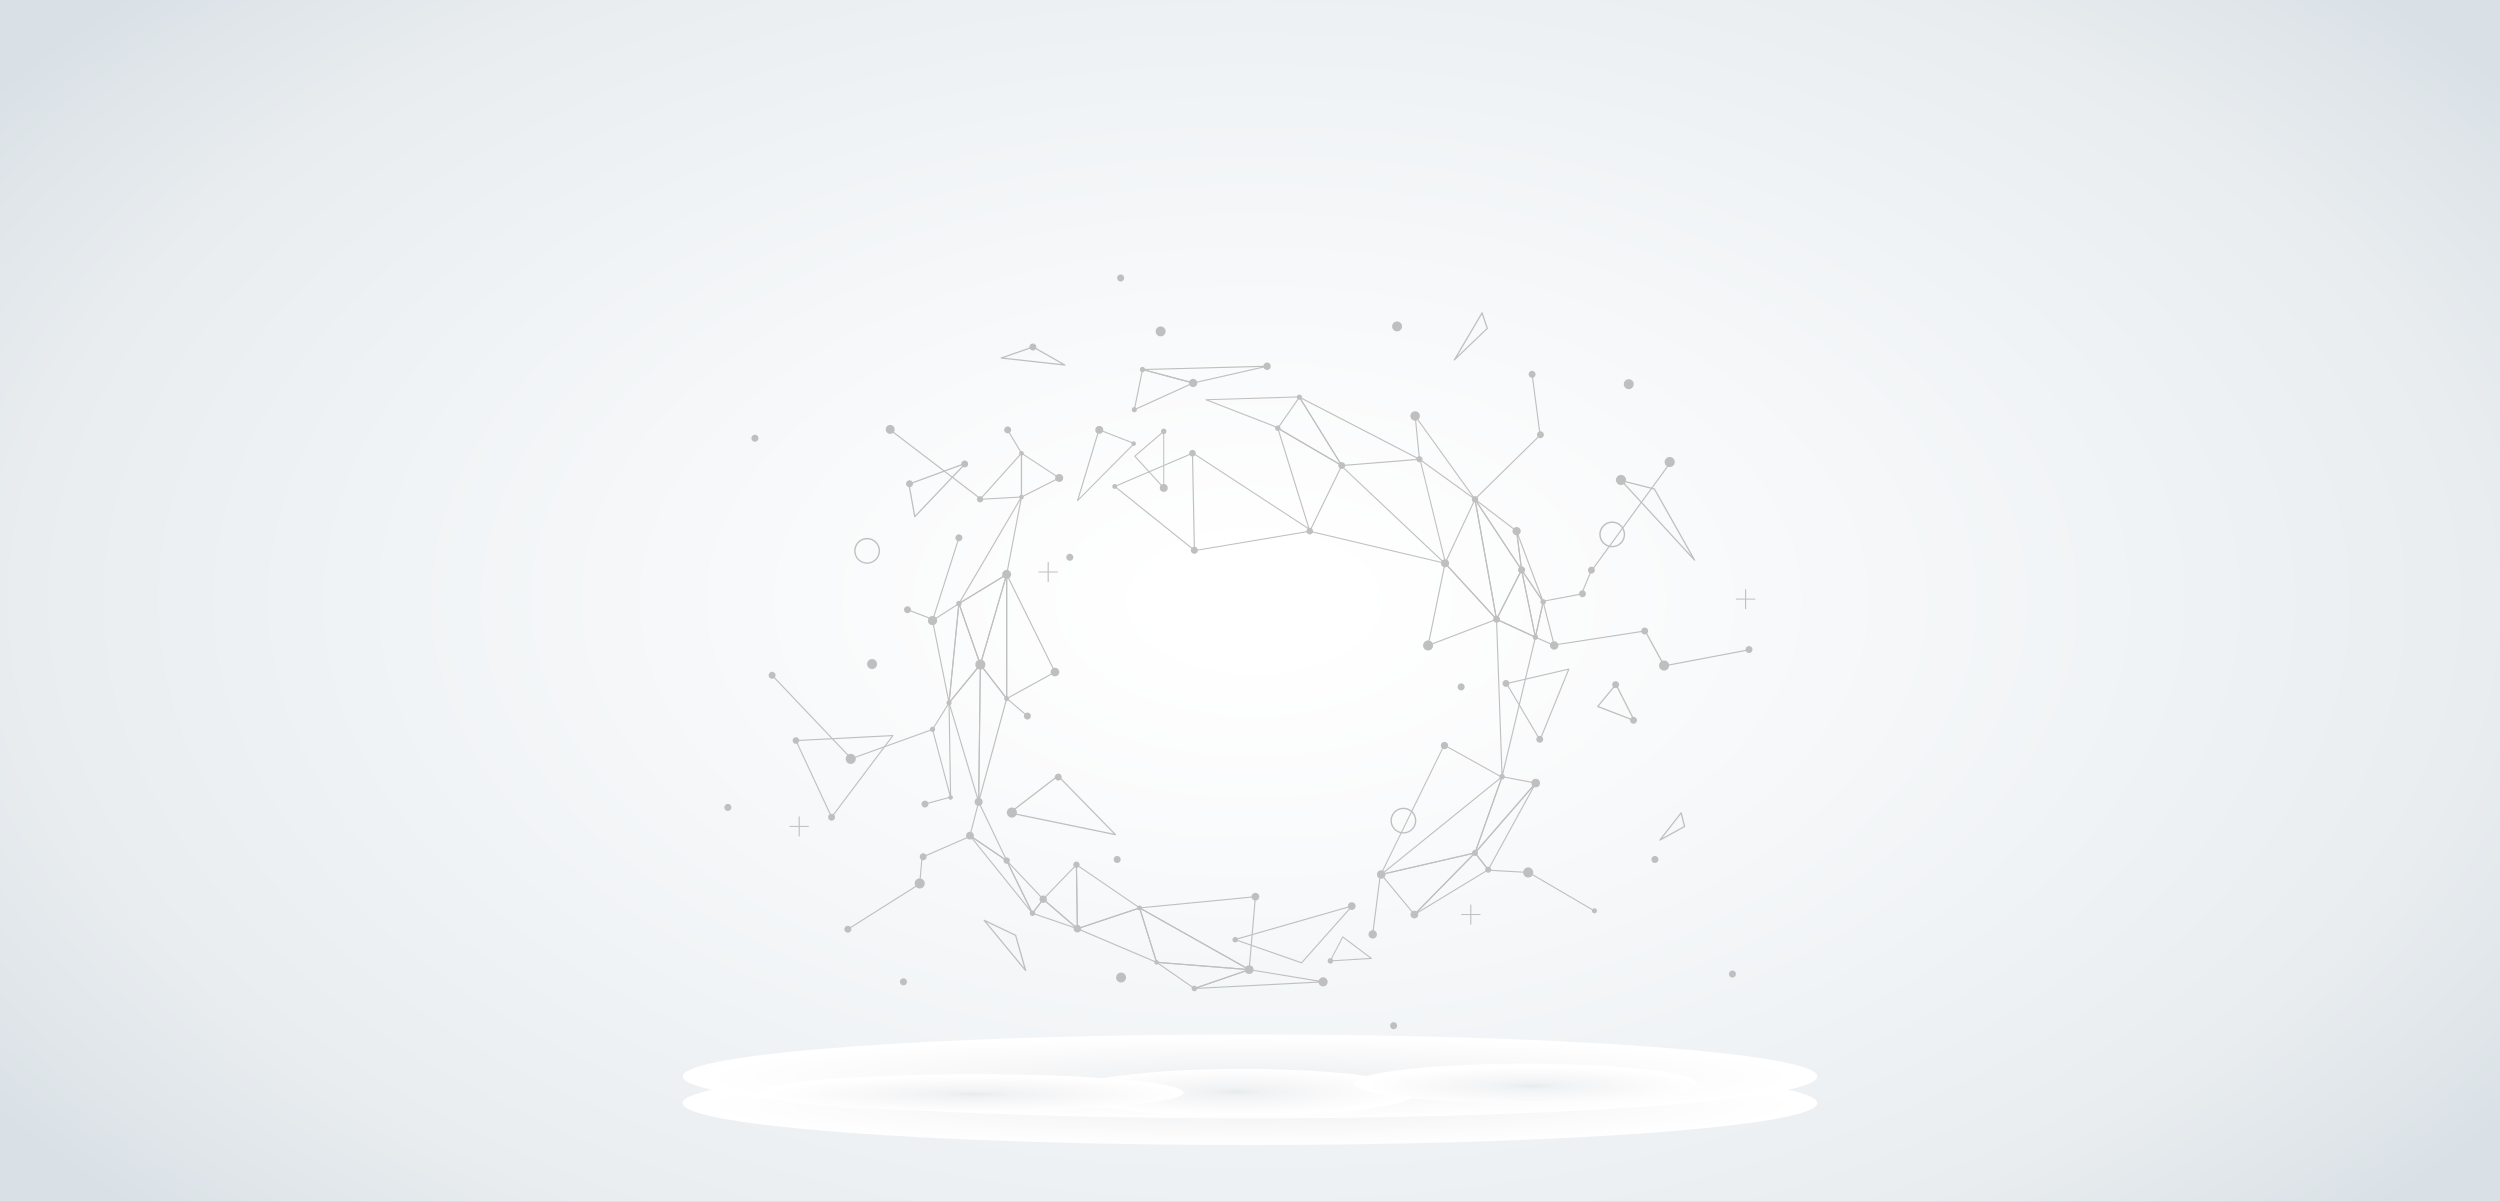 <svg xmlns="http://www.w3.org/2000/svg" xmlns:xlink="http://www.w3.org/1999/xlink" viewBox="0 0 2600 1250"><rect x="0" y="0" width="2600" height="1250" fill="#333333" stroke="none"/><defs><style>.cls-1{isolation:isolate;}.cls-2{fill:url(#radial-gradient);}.cls-3,.cls-4,.cls-5,.cls-6,.cls-7{mix-blend-mode:multiply;}.cls-3{fill:url(#radial-gradient-2);}.cls-4{fill:url(#radial-gradient-3);}.cls-5{fill:url(#radial-gradient-4);}.cls-6{fill:url(#radial-gradient-5);}.cls-7{fill:url(#radial-gradient-6);}.cls-8{fill:#bfbfbf;}</style><radialGradient id="radial-gradient" cx="1300" cy="650" r="739" gradientTransform="translate(-1516.67 -187.5) scale(2.17 1.25)" gradientUnits="userSpaceOnUse"><stop offset="0.06" stop-color="#fff"/><stop offset="0.29" stop-color="#f9fafb"/><stop offset="0.55" stop-color="#f1f4f6"/><stop offset="0.8" stop-color="#e9edf0"/><stop offset="1" stop-color="#dae1e6"/></radialGradient><radialGradient id="radial-gradient-2" cx="1079.5" cy="472.65" r="222.63" gradientTransform="translate(-1560.34 1054.55) scale(2.65 0.2)" gradientUnits="userSpaceOnUse"><stop offset="0" stop-color="#e8ebed"/><stop offset="0.16" stop-color="#f0f2f3"/><stop offset="0.32" stop-color="#f4f5f6"/><stop offset="0.57" stop-color="#f9f9fa"/><stop offset="0.77" stop-color="#fcfcfd"/><stop offset="0.97" stop-color="#fff"/></radialGradient><radialGradient id="radial-gradient-3" cx="1079.5" cy="331.27" r="222.63" xlink:href="#radial-gradient-2"/><radialGradient id="radial-gradient-4" cx="1345.7" cy="1323.82" r="222.65" gradientTransform="translate(196.21 989.98) scale(0.81 0.11)" xlink:href="#radial-gradient-2"/><radialGradient id="radial-gradient-5" cx="1649.83" cy="1099.03" r="161.07" gradientTransform="translate(-238.21 986.72) scale(1.11 0.13)" xlink:href="#radial-gradient-2"/><radialGradient id="radial-gradient-6" cx="734.06" cy="1240.21" r="176.19" gradientTransform="translate(96.58 1001.57) scale(1.25 0.11)" xlink:href="#radial-gradient-2"/></defs><title>アートボード 4</title><g class="cls-1"><g id="_饑2" data-name="ﾑ饑2"><rect class="cls-2" width="2600" height="1250"/></g><g id="_饑3" data-name="ﾑ饑3"><path class="cls-3" d="M1890,1147.19c0,24.1-264.16,43.63-590,43.63s-590-19.53-590-43.63,264.15-43.62,590-43.62S1890,1123.09,1890,1147.19Z"/><path class="cls-4" d="M1890,1119.48c0,24.1-264.16,43.63-590,43.63s-590-19.53-590-43.63,264.15-43.62,590-43.62S1890,1095.38,1890,1119.48Z"/><ellipse class="cls-5" cx="1291.88" cy="1136.26" rx="181.28" ry="24.6"/><ellipse class="cls-6" cx="1586.67" cy="1126.74" rx="178.17" ry="20.52"/><path class="cls-7" d="M1231,1136.26c0,10.56-98.31,19.14-219.55,19.14s-219.55-8.58-219.55-19.14,98.29-19.14,219.55-19.14S1231,1125.69,1231,1136.26Z"/><path class="cls-8" d="M1019.56,691.76a.59.59,0,0,1-.56-.42l-22.29-63.46a.59.59,0,0,1,.25-.7l49.66-30.3a.57.57,0,0,1,.31-.09.56.56,0,0,1,.37.14.59.59,0,0,1,.19.61l-27.37,93.79a.58.58,0,0,1-.53.43h0Zm0-2.51,26.43-90.57-48,29.26Z"/><path class="cls-8" d="M1046.93,727.17a.62.62,0,0,1-.43-.19l-27.39-35.45a.58.58,0,0,1-.1-.53l27.37-93.79a.59.59,0,0,1,.56-.42h.09a.58.58,0,0,1,.5.58V726.58a.6.6,0,0,1-.38.55l-.06,0Zm-.58-2.31V601.48L1020.21,691Z"/><path class="cls-8" d="M1046.93,727.17a.58.58,0,0,1-.26-.07.61.61,0,0,1-.32-.52V597.38a.6.6,0,0,1,.45-.57h.13a.62.62,0,0,1,.53.3l50.2,101.58a.59.59,0,0,1-.25.78l-50.18,27.63A.62.62,0,0,1,1046.93,727.17Zm.59-1.59,48.84-26.89-48.84-98.8Z"/><path class="cls-8" d="M1362.18,553a.58.58,0,0,1-.54-.39l-33.26-107.08a.61.61,0,0,1,.18-.63.63.63,0,0,1,.38-.14.57.57,0,0,1,.31.09l66.49,38.82a.59.59,0,0,1,.25.74l-33.27,68.25a.57.57,0,0,1-.53.33Zm.14-2.17,32.37-66.42-64.74-37.79Z"/><path class="cls-8" d="M1242.14,572.88a.56.56,0,0,1-.39-.15L1159,506.38a.56.56,0,0,1-.21-.57.58.58,0,0,1,.32-.42l80.86-34.57a.54.54,0,0,1,.23-.05.57.57,0,0,1,.33.11.56.56,0,0,1,.26.47l2,100.94a.61.61,0,0,1-.32.54A.6.6,0,0,1,1242.14,572.88Zm-.6-1.83-1.94-98.82-79.14,33.83Z"/><path class="cls-8" d="M1485.23,671.88a.6.6,0,0,1-.38-.14.58.58,0,0,1-.2-.57l17.63-85.51a.59.59,0,0,1,.42-.45h.15a.59.59,0,0,1,.45.2l53.51,58.26a.57.57,0,0,1,.14.53.54.54,0,0,1-.36.41l-71.22,27.27h-.15Zm.79-1.52,69.34-26.55L1503.2,587Z"/><path class="cls-8" d="M1019.29,519.87a.57.57,0,0,1-.52-.35.55.55,0,0,1,.13-.66l43-47.91a.59.59,0,0,1,.44-.2h.07l.14,0a.58.58,0,0,1,.37.55v45.57a.58.58,0,0,1-.55.58l-43.06,2.38Zm1.39-1.25,41.07-2.27V472.88Z"/><path class="cls-8" d="M1062.33,517.49a.53.53,0,0,1-.32-.11.56.56,0,0,1-.26-.47V471.35a.61.61,0,0,1,.28-.51.67.67,0,0,1,.3-.08.56.56,0,0,1,.34.11l39.21,25.76a.59.59,0,0,1-.06,1l-39.23,19.79A.58.58,0,0,1,1062.33,517.49Zm.59-1.54L1100.4,497l-37.48-24.62Z"/><path class="cls-8" d="M1179.7,426.66a.57.57,0,0,1-.37-.13.6.6,0,0,1-.21-.53l8.49-41.78a.66.66,0,0,1,.26-.38.67.67,0,0,1,.32-.09h.06l.12,0,52.66,14a.58.58,0,0,1,.08,1.11L1180,426.61A.43.43,0,0,1,1179.7,426.66Zm.81-1.6,58.63-26.62-50.49-13.39Z"/><path class="cls-8" d="M1120.4,966.42l-.15-.06-46.69-16a.58.58,0,0,1-.37-.39.66.66,0,0,1,.07-.48l11.21-14.72a.56.56,0,0,1,.4-.23h0a.61.61,0,0,1,.41.13l35.56,30.67a.58.58,0,0,1,.13.73.57.57,0,0,1-.51.3Zm-2.59-2.13L1085,936l-10.31,13.53Z"/><path class="cls-8" d="M1073.76,950.45a.61.61,0,0,1-.45-.22l-65-80.76a.61.61,0,0,1,0-.76.58.58,0,0,1,.44-.2.62.62,0,0,1,.33.1l38.15,25.91a.76.76,0,0,1,.2.22l26.83,54.86a.58.58,0,0,1-.23.76A.6.6,0,0,1,1073.76,950.45Zm-2.84-5-24.45-50-34.77-23.62Z"/><path class="cls-8" d="M1073.73,950.45a.62.62,0,0,1-.5-.33l-26.83-54.85a.59.59,0,0,1,.17-.73.58.58,0,0,1,.34-.11.61.61,0,0,1,.43.18l38,40.17a.59.59,0,0,1,.05.75l-11.19,14.7a.6.6,0,0,1-.46.23Zm.14-1.7,10.3-13.54-35-37Z"/><path class="cls-8" d="M1017.78,834.56a.6.6,0,0,1-.56-.41L986.44,731.07a.63.63,0,0,1,.11-.54l32.55-39.73a.54.54,0,0,1,.45-.22h.07l.15,0a.58.58,0,0,1,.38.58L1018.37,834a.62.62,0,0,1-.35.53l0,0Zm-.53-4.45L1019,692.83,987.66,731Z"/><path class="cls-8" d="M1046.93,895.6a.67.67,0,0,1-.29-.08l-38.18-25.94a.59.59,0,0,1-.25-.61l9-35.14a.6.6,0,0,1,.48-.44h.09a.58.58,0,0,1,.54.36l29.15,61a.64.64,0,0,1-.12.69A.68.68,0,0,1,1046.93,895.6Zm-1.46-2.29-27.53-57.62-8.49,33.16Z"/><path class="cls-8" d="M1017.61,834.56l0,0a.58.58,0,0,1-.37-.55L1019,691.16a.58.58,0,0,1,.42-.55h.17a.59.59,0,0,1,.45.21l27.38,35.43a.56.56,0,0,1,.11.5l-29.16,107.41a.59.59,0,0,1-.57.44Zm.82-5.2,27.85-102.65-26.16-33.85Z"/><path class="cls-8" d="M987,731.48a.57.57,0,0,1-.58-.48l-17.17-85.5a.61.61,0,0,1,.24-.6l27.45-17.71a.58.58,0,0,1,.32-.1.57.57,0,0,1,.3.09.58.58,0,0,1,.27.6L987.59,731a.57.57,0,0,1-.57.53Zm-.2-4.54,9.75-98.1-26.07,16.82Z"/><path class="cls-8" d="M987,731.48a.51.51,0,0,1-.28-.07.53.53,0,0,1-.29-.6l10.25-103.19a.55.55,0,0,1,.52-.52h0a.59.59,0,0,1,.6.38l22.3,63.5a.63.63,0,0,1-.08.54l-32.58,39.75A.56.56,0,0,1,987,731.48Zm.77-2.47,31.11-38-21.3-60.69Z"/><path class="cls-8" d="M997.27,628.26a.61.61,0,0,1-.38-.13.6.6,0,0,1-.12-.75l65.06-110.77a.62.62,0,0,1,.51-.28.58.58,0,0,1,.23,0,.57.57,0,0,1,.36.64l-15.4,80.48a.61.61,0,0,1-.3.41l-49.64,30.29A.49.49,0,0,1,997.27,628.26ZM999,626,1046.41,597l14.71-76.89Z"/><path class="cls-8" d="M1120.49,966.42a.56.56,0,0,1-.4-.16l-35.54-30.65a.55.55,0,0,1-.21-.43.53.53,0,0,1,.17-.42l34.54-35.84a.64.64,0,0,1,.43-.18h.07l.15,0a.57.57,0,0,1,.36.54l1,66.5a.59.59,0,0,1-.34.54A.49.49,0,0,1,1120.49,966.42Zm-.6-1.88-1-63.78-33.13,34.37Z"/><path class="cls-8" d="M1120.49,966.42a.63.63,0,0,1-.31-.09.59.59,0,0,1-.28-.49l-1-66.51a.58.58,0,0,1,.3-.52.67.67,0,0,1,.28-.07.57.57,0,0,1,.34.11l65.71,44.91a.58.58,0,0,1,.24.59.57.57,0,0,1-.39.44l-64.77,21.6Zm.57-1.4,62.83-21-63.8-43.61Z"/><path class="cls-8" d="M988.63,830a.6.6,0,0,1-.57-.43l-18.78-70.83a.56.56,0,0,1,.06-.47l17.17-27.63a.57.57,0,0,1,.49-.28h.06l.13,0a.56.56,0,0,1,.41.55l1.63,98.46a.6.6,0,0,1-.5.59h-.09Zm-.67-5.39-1.52-91.66-16,25.72Z"/><path class="cls-8" d="M1202.79,1001.4l-.11,0-82.41-35a.59.59,0,0,1-.36-.55.6.6,0,0,1,.42-.55l64.75-21.6h.14a.55.55,0,0,1,.25.06.56.56,0,0,1,.31.36l17.62,56.56a.57.57,0,0,1-.12.58l0,0,0,0a.63.63,0,0,1-.36.12Zm-.89-1.62L1184.82,945l-62.67,20.9Z"/><polygon class="cls-8" points="969.18 645.53 996.81 558.8 997.94 559.14 970.29 645.91 969.18 645.53"/><path class="cls-8" d="M1240.84,398.88h-.1l-52.69-14a.58.58,0,0,1,.15-1.15l129.55-3.45a.58.58,0,0,1,.15,1.15L1241,398.88Zm.05-1.19,70.92-16.06-119.53,3.18Z"/><path class="cls-8" d="M1242.14,1028.61a.59.59,0,0,1-.58-.49.57.57,0,0,1,.39-.65l57.05-19.6h.24l76.86,12.66a.61.61,0,0,1,.5.6.6.6,0,0,1-.58.57l-133.86,6.91Zm4.13-1.39,124.29-6.42L1299.19,1009Z"/><path class="cls-8" d="M1299.14,1009a.61.61,0,0,1-.27-.07l-114-64.21a.56.56,0,0,1-.28-.62.58.58,0,0,1,.51-.47L1305.58,932a.58.58,0,0,1,.62.65l-6.48,75.85a.57.57,0,0,1-.3.47A.61.61,0,0,1,1299.14,1009Zm-.52-1.55,6.35-74.25-117.87,11.42Z"/><path class="cls-8" d="M1242.14,1028.61a.56.56,0,0,1-.34-.12l-39.29-27.19a.59.59,0,0,1,.33-1.07l96.36,7.63a.59.59,0,0,1,.53.5.58.58,0,0,1-.38.64l-57.07,19.6Zm.09-1.24,54.06-18.57-91.32-7.23Z"/><path class="cls-8" d="M1202.79,1001.4a.59.59,0,0,1-.51-.42l-17.64-56.56a.63.63,0,0,1,.19-.63.6.6,0,0,1,.37-.13.63.63,0,0,1,.28.07l114,64.21a.6.6,0,0,1,.28.67.62.62,0,0,1-.57.43Zm93.75,6.25L1186.2,945.49l17.09,54.77Z"/><path class="cls-8" d="M1616.39,671.88a.63.63,0,0,1-.18,0l-19.62-8.66a.59.59,0,0,1-.34-.67l8.08-36.7a.57.57,0,0,1,.56-.46.59.59,0,0,1,.57.44L1617,671.15a.56.56,0,0,1-.21.61A.55.55,0,0,1,1616.39,671.88Zm-.87-1.61-10.59-41.77-7.43,33.82Z"/><path class="cls-8" d="M1471,951.74a.6.6,0,0,1-.46-.25L1436,909.85a.62.62,0,0,1-.1-.56.6.6,0,0,1,.41-.38l97.57-22.48h.09a.59.59,0,0,1,.5.3.61.61,0,0,1-.07.69l-63,64.15a.6.6,0,0,1-.42.18Zm0-1.46L1532.16,888l-94.63,21.79Z"/><path class="cls-8" d="M1436.47,910.06a.57.57,0,0,1-.53-.34.58.58,0,0,1,.17-.7l125.66-101.7a.56.56,0,0,1,.37-.14.59.59,0,0,1,.56.78l-28.18,79.25a.53.53,0,0,1-.42.37l-97.54,22.46Zm2.34-1.72,94.72-21.82,27.36-77Z"/><path class="cls-8" d="M1471,951.74a.61.61,0,0,1-.45-.22.59.59,0,0,1,0-.79l63-64.13a.62.62,0,0,1,.43-.17.58.58,0,0,1,.44.21l13.78,17.5a.57.57,0,0,1,.13.45.62.62,0,0,1-.27.41l-76.79,46.65A.65.65,0,0,1,1471,951.74Zm3.71-3.53,72.2-43.86-13-16.45Z"/><path class="cls-8" d="M1395.45,484.74a.51.51,0,0,1-.33-.1l-66.48-38.8a.56.56,0,0,1-.27-.36.64.64,0,0,1,.08-.47l22.47-32.29a.55.55,0,0,1,.37-.24h.11a.57.57,0,0,1,.5.29l44,71.11a.57.57,0,0,1-.06.7A.59.59,0,0,1,1395.45,484.74Zm-1.74-2.28-42.34-68.36-21.58,31Z"/><path class="cls-8" d="M1534,887.61a.53.53,0,0,1-.33-.11.57.57,0,0,1-.22-.67l28.17-79.25a.6.6,0,0,1,.56-.39h.09l35,6.63a.59.59,0,0,1,.33,1l-63.15,72.63A.58.58,0,0,1,1534,887.61Zm1.59-3.31L1596,814.78l-33.48-6.34Z"/><path class="cls-8" d="M1547.75,905.09a.59.59,0,0,1-.46-.21l-13.78-17.5a.6.6,0,0,1,0-.74L1596.69,814a.55.55,0,0,1,.43-.2.58.58,0,0,1,.34.1.58.58,0,0,1,.17.78l-49.36,90.1a.57.57,0,0,1-.5.3Zm-.09-1.65L1594,818.89,1534.75,887Z"/><path class="cls-8" d="M1596.83,663.25a.59.59,0,0,1-.57-.45l-14.39-70a.6.6,0,0,1,.34-.66.66.66,0,0,1,.23,0,.6.6,0,0,1,.5.26l22.46,33.25a.6.6,0,0,1,.09.43l-8.08,36.73A.59.59,0,0,1,1596.83,663.25Zm0-3.4,7.43-33.77-20.65-30.6Z"/><path class="cls-8" d="M1604.91,626.54a.59.59,0,0,1-.49-.25L1582,593a.71.71,0,0,1-.09-.21l-5.19-40.35a.61.61,0,0,1,.41-.64l.05,0h.11a.57.57,0,0,1,.55.39l27.64,73.55a.59.59,0,0,1-.29.72A.5.5,0,0,1,1604.91,626.54Zm-2.31-5-24.11-64.18,4.52,35.16Z"/><path class="cls-8" d="M1582.44,593.29a.6.6,0,0,1-.48-.25l-48.47-73.43a.59.59,0,0,1,.08-.74.57.57,0,0,1,.4-.17.59.59,0,0,1,.37.13l43.27,33.09a.62.62,0,0,1,.23.39l5.18,40.31a.61.61,0,0,1-.38.63l-.06,0Zm-.9-3-4.83-37.56-40.32-30.85Z"/><path class="cls-8" d="M1556.38,644.65a.6.6,0,0,1-.42-.18l-53.53-58.29a.56.56,0,0,1-.11-.62L1533.45,519a.6.6,0,0,1,.54-.34.62.62,0,0,1,.57.49L1557,644a.58.58,0,0,1-.31.62A.63.63,0,0,1,1556.38,644.65Zm-.93-2.47-21.72-121-30.16,64.47Z"/><path class="cls-8" d="M1562.13,808.36a.59.59,0,0,1-.56-.58l-5.77-163.7a.61.61,0,0,1,.25-.5.62.62,0,0,1,.34-.11.57.57,0,0,1,.25.06l40.44,18.6a.59.59,0,0,1,.32.67L1562.72,807.9a.57.57,0,0,1-.56.45Zm.45-4.93L1596.14,663,1557,645Z"/><path class="cls-8" d="M1556.35,644.65a.61.61,0,0,1-.55-.48l-22.4-124.78a.58.58,0,0,1,.37-.65l.06,0h.14a.6.6,0,0,1,.49.26l48.47,73.43a.6.6,0,0,1,0,.57l-26.08,51.37a.58.58,0,0,1-.52.32Zm.3-2.42,25.12-49.48L1535.07,522Z"/><path class="cls-8" d="M1596.78,663.25l-.15,0-.05,0-40.44-18.6a.73.73,0,0,1-.3-.32.58.58,0,0,1,0-.51l26.05-51.33a.56.56,0,0,1,.52-.32h.1a.61.61,0,0,1,.48.43l14.38,70a.58.58,0,0,1-.22.58.55.55,0,0,1-.35.12Zm-.76-1.6-13.81-67.19-25,49.32Z"/><path class="cls-8" d="M1395.45,484.74a.56.56,0,0,1-.52-.31l-44-71.07a.6.6,0,0,1,.06-.71.58.58,0,0,1,.42-.19.57.57,0,0,1,.29.08l124.79,64.56a.59.59,0,0,1,.31.63.6.6,0,0,1-.52.48l-80.78,6.54Zm.3-1.2,78.37-6.35L1353,414.55Z"/><path class="cls-8" d="M1534,519.87a.56.56,0,0,1-.36-.13l-57.75-41.65a.59.59,0,0,1-.24-.4l-4.46-45a.58.58,0,0,1,.39-.6.55.55,0,0,1,.21,0,.57.57,0,0,1,.47.25l62.23,86.65a.59.59,0,0,1-.07.76A.57.57,0,0,1,1534,519.87Zm-2.57-3.17-58.87-82,4.22,42.55Z"/><polygon class="cls-8" points="943.25 634.53 943.66 633.42 970.3 643.64 969.86 644.72 943.25 634.53"/><polygon class="cls-8" points="961.46 835.67 989.02 828.26 989.29 829.39 961.78 836.81 961.46 835.67"/><polygon class="cls-8" points="1047.26 447.07 1048.27 446.46 1062.81 471.01 1061.8 471.58 1047.26 447.07"/><polygon class="cls-8" points="955.89 919.08 958.44 890.66 959.6 890.79 957.07 919.17 955.89 919.08"/><polygon class="cls-8" points="802.34 702.52 803.19 701.7 886.08 788.93 885.22 789.72 802.34 702.52"/><polygon class="cls-8" points="881.16 966.11 954.95 919.53 955.55 920.53 881.8 967.1 881.16 966.11"/><polygon class="cls-8" points="959.54 890.65 1010.6 868.4 1011.04 869.48 960.02 891.73 959.54 890.65"/><polygon class="cls-8" points="1533.5 518.68 1601.89 451.51 1602.72 452.36 1534.28 519.54 1533.5 518.68"/><polygon class="cls-8" points="1592.76 389.04 1593.93 388.89 1602.28 452.28 1601.12 452.39 1592.76 389.04"/><polygon class="cls-8" points="1616 670.24 1710.74 655.61 1710.92 656.78 1616.14 671.39 1616 670.24"/><polygon class="cls-8" points="1046.67 726.89 1047.44 726.02 1069.16 744.47 1068.4 745.38 1046.67 726.89"/><polygon class="cls-8" points="1426.95 972.06 1435.02 909.08 1436.17 909.26 1428.13 972.2 1426.95 972.06"/><polygon class="cls-8" points="884.21 788.79 969.9 757.98 970.28 759.08 884.63 789.9 884.21 788.79"/><polygon class="cls-8" points="1604.5 624.74 1645.98 616.89 1646.21 618.05 1604.7 625.89 1604.5 624.74"/><polygon class="cls-8" points="1644.29 617.52 1654.66 592.41 1655.77 592.83 1645.37 617.97 1644.29 617.52"/><polygon class="cls-8" points="1547.5 905.56 1547.55 904.39 1589.73 906.8 1589.65 907.98 1547.5 905.56"/><rect class="cls-8" x="1730.96" y="683.38" width="89.69" height="1.22" transform="translate(-96.41 343.2) rotate(-10.75)"/><polygon class="cls-8" points="924.16 446.59 924.9 445.62 1020.8 518.77 1020.05 519.75 924.16 446.59"/><rect class="cls-8" x="1627.29" y="536.62" width="137.95" height="1.22" transform="translate(263.12 1591.76) rotate(-53.92)"/><polygon class="cls-8" points="1709.88 655.66 1711.08 655.03 1731.45 692.22 1730.26 692.9 1709.88 655.66"/><path class="cls-8" d="M1241.74,573.28a.56.56,0,0,1-.09-1.1L1361.55,552a.56.56,0,0,1,.64.46.55.55,0,0,1-.46.64l-119.9,20.14Z"/><path class="cls-8" d="M1362.31,551.36a.55.55,0,0,1-.3-.09l-122.39-80a.56.56,0,0,1,.61-.93l122.39,80a.56.56,0,0,1-.3,1Z"/><path class="cls-8" d="M1329.25,445.39a.57.57,0,0,1-.2,0l-75-29.13a.56.56,0,0,1,.18-1.07l97.7-3a.57.57,0,0,1,.57.54.56.56,0,0,1-.54.57l-95,2.88,72.49,28.14a.56.56,0,0,1-.2,1.07Z"/><rect class="cls-8" x="1489.55" y="475.68" width="1.11" height="111.82" transform="translate(-83.8 370.91) rotate(-13.8)"/><polygon class="cls-8" points="1436.83 909.16 1435.83 908.67 1501.7 774.12 1502.22 774.41 1562.4 807.87 1561.86 808.84 1502.19 775.66 1436.83 909.16"/><path class="cls-8" d="M1120.11,520.79a.51.51,0,0,1,0-.35l22.26-73.68a.56.56,0,0,1,.29-.35.63.63,0,0,1,.47,0l36.64,14.34c.18,0,.28.22.32.3l0,0,0,.06a.57.57,0,0,1-.16.55l-58.9,59.39a.57.57,0,0,1-.7.1A.59.59,0,0,1,1120.11,520.79Zm1.81-2.22,56.62-57.09-35.21-13.77Z"/><path class="cls-8" d="M1406.76,942.15a.6.6,0,0,1-.13.43l-52.56,59.16a.55.55,0,0,1-.61.17l-69.34-24.22a.6.6,0,0,1-.39-.51.62.62,0,0,1,.43-.62L1406,941.64a.58.58,0,0,1,.65.25A.61.61,0,0,1,1406.76,942.15Zm-2.37,1.17L1286.26,977.2l67.2,23.47Z"/><path class="cls-8" d="M1383.47,999.88a.56.56,0,0,1-.49-.81l13-24.9a.56.56,0,0,1,.37-.29.55.55,0,0,1,.46.1l29.79,22.32a.56.56,0,0,1-.3,1l-42.74,2.58Zm13.14-24.62-12.2,23.45,40.25-2.43Z"/><path class="cls-8" d="M1210.29,508a.55.55,0,0,1-.41-.18l-30.12-33a.56.56,0,0,1,0-.8l30.12-25.81a.56.56,0,0,1,.92.42v58.84a.56.56,0,0,1-.36.52A.56.56,0,0,1,1210.29,508ZM1181,474.46,1209.74,506v-56.2Z"/><path class="cls-8" d="M1502.28,586.23l-.13,0-139.56-33a.56.56,0,0,1,.26-1.08l137.54,32.55L1394.74,485a.56.56,0,1,1,.76-.81l107.17,101a.56.56,0,0,1-.38,1Z"/><path class="cls-8" d="M1658.87,948.34a.56.56,0,0,1-.28-.08l-68-39.8a.56.56,0,0,1,.56-1l68,39.8a.56.56,0,0,1-.28,1Z"/><path class="cls-8" d="M1734.44,695.79a5.25,5.25,0,1,0-7.41.16A5.26,5.26,0,0,0,1734.44,695.79Z"/><path class="cls-8" d="M1740.27,484.14a5.25,5.25,0,1,0-7.42.16A5.26,5.26,0,0,0,1740.27,484.14Z"/><ellipse class="cls-8" cx="1188.2" cy="384.33" rx="2.76" ry="2.75"/><circle class="cls-8" cx="1242.14" cy="1028.02" r="2.87"/><circle class="cls-8" cx="1284.63" cy="977.29" r="2.87"/><circle class="cls-8" cx="1383.62" cy="999.32" r="2.87"/><path class="cls-8" d="M1202.83,998.45a2.37,2.37,0,1,0,2.37,2.37A2.37,2.37,0,0,0,1202.83,998.45Z"/><path class="cls-8" d="M1185.2,941.77a2.49,2.49,0,1,0,2.49,2.48A2.48,2.48,0,0,0,1185.2,941.77Z"/><path class="cls-8" d="M1321.61,380.88a3.85,3.85,0,1,0-3.85,3.85A3.84,3.84,0,0,0,1321.61,380.88Z"/><path class="cls-8" d="M1240.89,394a4.29,4.29,0,1,0,4.29,4.29A4.29,4.29,0,0,0,1240.89,394Z"/><ellipse class="cls-8" cx="1179.7" cy="426.08" rx="2.68" ry="2.68"/><path class="cls-8" d="M1376,1016.38a4.74,4.74,0,1,0,4.74,4.74A4.74,4.74,0,0,0,1376,1016.38Z"/><path class="cls-8" d="M1616.39,666.92a4.39,4.39,0,1,0,4.38,4.39A4.38,4.38,0,0,0,1616.39,666.92Z"/><circle class="cls-8" cx="1470.97" cy="951.15" r="4.01"/><circle class="cls-8" cx="1299.14" cy="1008.45" r="4.54"/><path class="cls-8" d="M1305.62,928.57a4,4,0,1,0,4,4A4,4,0,0,0,1305.62,928.57Z"/><path class="cls-8" d="M1405.84,938.34a4,4,0,1,0,4,4A4,4,0,0,0,1405.84,938.34Z"/><path class="cls-8" d="M1328.94,442.5a2.83,2.83,0,1,0,2.83,2.82A2.83,2.83,0,0,0,1328.94,442.5Z"/><path class="cls-8" d="M1210.29,445.77a2.83,2.83,0,1,0,2.83,2.82A2.83,2.83,0,0,0,1210.29,445.77Z"/><circle class="cls-8" cx="1547.75" cy="904.51" r="3.13"/><path class="cls-8" d="M1534,883.88a3.14,3.14,0,1,0,3.14,3.14A3.14,3.14,0,0,0,1534,883.88Z"/><circle class="cls-8" cx="1597.13" cy="814.39" r="4.45"/><circle class="cls-8" cx="1436.47" cy="909.48" r="4.4"/><ellipse class="cls-8" cx="1502.27" cy="775.38" rx="3.79" ry="3.8"/><path class="cls-8" d="M1604.91,623.11a2.85,2.85,0,1,0,2.84,2.84A2.85,2.85,0,0,0,1604.91,623.11Z"/><path class="cls-8" d="M1581.54,552.39a4.27,4.27,0,1,0-4.28,4.27A4.27,4.27,0,0,0,1581.54,552.39Z"/><path class="cls-8" d="M1502.86,581.59a4.21,4.21,0,1,0,4.21,4.21A4.2,4.2,0,0,0,1502.86,581.59Z"/><path class="cls-8" d="M1562.15,804.9a2.87,2.87,0,1,0,2.87,2.87A2.88,2.88,0,0,0,1562.15,804.9Z"/><path class="cls-8" d="M1560,644.05a3.57,3.57,0,1,0-3.57,3.57A3.57,3.57,0,0,0,1560,644.05Z"/><path class="cls-8" d="M1569.78,710.81a3.57,3.57,0,1,0-3.57,3.57A3.57,3.57,0,0,0,1569.78,710.81Z"/><circle class="cls-8" cx="1596.83" cy="662.66" r="2.78"/><path class="cls-8" d="M1582.44,589a3.68,3.68,0,1,0,3.68,3.68A3.68,3.68,0,0,0,1582.44,589Z"/><path class="cls-8" d="M1351.39,410.39A2.66,2.66,0,1,0,1354,413,2.65,2.65,0,0,0,1351.39,410.39Z"/><path class="cls-8" d="M1395.45,480.59a3.56,3.56,0,1,0,3.55,3.56A3.56,3.56,0,0,0,1395.45,480.59Z"/><path class="cls-8" d="M1473,477.61a3.2,3.2,0,1,0,3.2-3.2A3.2,3.2,0,0,0,1473,477.61Z"/><ellipse class="cls-8" cx="1533.98" cy="519.28" rx="3.32" ry="3.31"/><path class="cls-8" d="M1471.74,437.53a4.92,4.92,0,1,0-4.91-4.91A4.91,4.91,0,0,0,1471.74,437.53Z"/><path class="cls-8" d="M1084.93,931.32a3.85,3.85,0,1,0,3.87,3.86A3.85,3.85,0,0,0,1084.93,931.32Z"/><path class="cls-8" d="M1119.48,902.6a3.28,3.28,0,1,0-3.28-3.28A3.28,3.28,0,0,0,1119.48,902.6Z"/><path class="cls-8" d="M969.84,755.83a2.7,2.7,0,1,0,2.7,2.7A2.7,2.7,0,0,0,969.84,755.83Z"/><path class="cls-8" d="M989.65,730.89a2.64,2.64,0,1,0-2.64,2.65A2.64,2.64,0,0,0,989.65,730.89Z"/><path class="cls-8" d="M988.63,827a2.37,2.37,0,1,0,2.37,2.37A2.37,2.37,0,0,0,988.63,827Z"/><circle class="cls-8" cx="1017.78" cy="833.97" r="4.16"/><path class="cls-8" d="M1008.78,865a4.06,4.06,0,1,0,4.06,4.06A4.07,4.07,0,0,0,1008.78,865Z"/><path class="cls-8" d="M1120.49,961.89a3.94,3.94,0,1,0,3.94,3.94A3.95,3.95,0,0,0,1120.49,961.89Z"/><circle class="cls-8" cx="969.84" cy="645.39" r="4.77"/><path class="cls-8" d="M997.27,555.71a3.59,3.59,0,1,0,3.58,3.59A3.6,3.6,0,0,0,997.27,555.71Z"/><path class="cls-8" d="M940.2,633.87a3.59,3.59,0,1,0,3.82-3.34A3.6,3.6,0,0,0,940.2,633.87Z"/><path class="cls-8" d="M861.27,849.68a3.59,3.59,0,1,0,3.82-3.34A3.6,3.6,0,0,0,861.27,849.68Z"/><circle class="cls-8" cx="961.96" cy="836.15" r="3.59" transform="translate(-297.89 643.04) rotate(-32.28)"/><circle class="cls-8" cx="1047.95" cy="447.07" r="3.59" transform="translate(13.43 924.39) rotate(-47.87)"/><path class="cls-8" d="M957.61,923.91a5.24,5.24,0,1,0-6.22-4A5.26,5.26,0,0,0,957.61,923.91Z"/><circle class="cls-8" cx="803.01" cy="702.37" r="3.59" transform="translate(-200.31 1065) rotate(-61.05)"/><path class="cls-8" d="M879.45,969.16a3.59,3.59,0,1,0-.41-5.06A3.59,3.59,0,0,0,879.45,969.16Z"/><path class="cls-8" d="M957.39,893.4a3.59,3.59,0,1,0,.37-5.06A3.59,3.59,0,0,0,957.39,893.4Z"/><path class="cls-8" d="M1603.8,449a3.59,3.59,0,1,0,1.39,4.88A3.6,3.6,0,0,0,1603.8,449Z"/><path class="cls-8" d="M1591.95,386a3.59,3.59,0,1,0,4.72,1.85A3.59,3.59,0,0,0,1591.95,386Z"/><path class="cls-8" d="M1713.73,654.72a3.59,3.59,0,1,0-1.72,4.77A3.59,3.59,0,0,0,1713.73,654.72Z"/><path class="cls-8" d="M1604.59,767.35a3.59,3.59,0,1,0-1.72,4.77A3.6,3.6,0,0,0,1604.59,767.35Z"/><path class="cls-8" d="M1822.24,674a3.59,3.59,0,1,0-1.72,4.77A3.59,3.59,0,0,0,1822.24,674Z"/><path class="cls-8" d="M1071.81,746.11a3.59,3.59,0,1,0-4.71,1.88A3.6,3.6,0,0,0,1071.81,746.11Z"/><path class="cls-8" d="M1428.33,976.09a4.37,4.37,0,1,0-5-3.57A4.38,4.38,0,0,0,1428.33,976.09Z"/><path class="cls-8" d="M880.59,792.42a5.25,5.25,0,1,0,1-7.35A5.26,5.26,0,0,0,880.59,792.42Z"/><path class="cls-8" d="M1648.91,615.83a3.59,3.59,0,1,0-1.46,4.86A3.6,3.6,0,0,0,1648.91,615.83Z"/><path class="cls-8" d="M1655.33,589.37a3.59,3.59,0,1,0,3.32,3.84A3.6,3.6,0,0,0,1655.33,589.37Z"/><path class="cls-8" d="M1594.24,909.24a5.24,5.24,0,1,1-3-6.77A5.26,5.26,0,0,1,1594.24,909.24Z"/><circle class="cls-8" cx="1658.17" cy="947.14" r="2.62" transform="translate(17.03 1923.49) rotate(-60.48)"/><path class="cls-8" d="M1097.13,694.45a4.48,4.48,0,1,0,4.48,4.49A4.49,4.49,0,0,0,1097.13,694.45Z"/><path class="cls-8" d="M1243.56,471.35a3.41,3.41,0,1,0-3.41,3.4A3.4,3.4,0,0,0,1243.56,471.35Z"/><circle class="cls-8" cx="1362.2" cy="552.39" r="3.4"/><path class="cls-8" d="M1242.14,568.65a3.65,3.65,0,1,0,3.65,3.65A3.65,3.65,0,0,0,1242.14,568.65Z"/><path class="cls-8" d="M1485.23,676.51a5.21,5.21,0,1,0-5.21-5.2A5.21,5.21,0,0,0,1485.23,676.51Z"/><path class="cls-8" d="M1019.29,522.52a3.24,3.24,0,1,0-3.23-3.24A3.24,3.24,0,0,0,1019.29,522.52Z"/><path class="cls-8" d="M1062.33,469a2.37,2.37,0,1,0,2.37,2.37A2.38,2.38,0,0,0,1062.33,469Z"/><path class="cls-8" d="M1179,459a2.37,2.37,0,1,0,2.37,2.37A2.38,2.38,0,0,0,1179,459Z"/><circle class="cls-8" cx="1046.93" cy="895.01" r="3.32"/><path class="cls-8" d="M1046.93,724a2.55,2.55,0,1,0,2.55,2.55A2.55,2.55,0,0,0,1046.93,724Z"/><path class="cls-8" d="M1159.33,508.43a2.52,2.52,0,1,0-2.53-2.52A2.52,2.52,0,0,0,1159.33,508.43Z"/><path class="cls-8" d="M1019.57,685.92a5.25,5.25,0,1,0,5.24,5.25A5.25,5.25,0,0,0,1019.57,685.92Z"/><path class="cls-8" d="M1073.76,947a2.81,2.81,0,1,0,2.81,2.81A2.81,2.81,0,0,0,1073.76,947Z"/><circle class="cls-8" cx="997.27" cy="627.68" r="2.84"/><path class="cls-8" d="M1046.93,592.72a4.66,4.66,0,1,0,4.66,4.67A4.66,4.66,0,0,0,1046.93,592.72Z"/><path class="cls-8" d="M925.82,441.94a4.66,4.66,0,1,0,4.66,4.67A4.66,4.66,0,0,0,925.82,441.94Z"/><circle class="cls-8" cx="1101.56" cy="497.11" r="4.14"/><circle class="cls-8" cx="1143.23" cy="447.07" r="4.14"/><circle class="cls-8" cx="1210.3" cy="507.44" r="4.14"/><path class="cls-8" d="M1062.33,514.54a2.37,2.37,0,1,0,2.37,2.37A2.37,2.37,0,0,0,1062.33,514.54Z"/><path class="cls-8" d="M1160.73,867.93a.65.65,0,0,1-.07.42.66.66,0,0,1-.71.34L1050,846.06a.66.66,0,0,1-.26-1.18l50.16-38.51a.66.66,0,0,1,.88.06l59.76,61.14A.63.63,0,0,1,1160.73,867.93Zm-109-22.87,106.4,21.9-57.84-59.18Z"/><path class="cls-8" d="M951.37,537.91l-.19,0a.65.65,0,0,1-.46-.52l-6.11-33.78a.67.67,0,0,1,.43-.74l59-21.74a.67.67,0,0,1,.79.26.65.65,0,0,1-.08.82l-52.87,55.52A.66.66,0,0,1,951.37,537.91Zm-5.35-34,5.77,32,50-52.5Z"/><path class="cls-8" d="M1726.3,874.33a.66.66,0,0,1-.51-.24.68.68,0,0,1,0-.84l22.1-28.28a.66.66,0,0,1,1.17.24l3.54,14.15a.67.67,0,0,1-.33.74l-25.63,14.14A.64.64,0,0,1,1726.3,874.33Zm21.78-27.48-19.27,24.67,22.35-12.33Z"/><path class="cls-8" d="M1699.59,750a.8.8,0,0,1-.24,0l-38-14.62a.67.67,0,0,1-.27-1.05l19-23a.66.66,0,0,1,.59-.23.68.68,0,0,1,.52.35l19,37.6a.65.65,0,0,1-.09.74A.66.66,0,0,1,1699.59,750Zm-36.91-15.57,35.54,13.68L1680.45,713Z"/><path class="cls-8" d="M1107.4,380.29h-.08L1041.23,373a.66.66,0,0,1-.16-1.28l33.05-11.49a.63.63,0,0,1,.54,0l33.05,18.8a.67.67,0,0,1,.3.78A.66.66,0,0,1,1107.4,380.29Zm-63.11-8.3,60,6.63-30-17.07Z"/><path class="cls-8" d="M1512.49,375a.65.65,0,0,1-.41-.14.68.68,0,0,1-.16-.86L1540.8,325a.65.65,0,0,1,.65-.32.67.67,0,0,1,.55.45l5.39,16.15a.67.67,0,0,1-.17.69l-34.28,32.79A.61.61,0,0,1,1512.49,375Zm28.71-48-25.71,43.56,30.51-29.2Z"/><path class="cls-8" d="M1762.37,583.2a.65.65,0,0,1-.49-.22l-76.14-82.64a.66.66,0,0,1-.08-.79.68.68,0,0,1,.73-.31l34.35,8.67a.63.63,0,0,1,.41.31l41.8,74a.67.67,0,0,1-.19.86A.68.68,0,0,1,1762.37,583.2Zm-74.16-82.12,70.76,76.8-38.83-68.74Z"/><path class="cls-8" d="M1066.17,1009.8l0,0-43.06-52.17a.67.67,0,0,1,0-.83.68.68,0,0,1,.81-.2l32.62,15.56a.66.66,0,0,1,.35.42l10.44,36.61a.66.66,0,0,1-.33.77A.65.65,0,0,1,1066.17,1009.8ZM1026,959.06l39.14,47.41-9.49-33.28Z"/><path class="cls-8" d="M929.2,765a.57.57,0,0,1-.14.4l-63.71,84.83a.56.56,0,0,1-.57.23.59.59,0,0,1-.43-.3L827.25,770.4a.52.52,0,0,1-.06-.23.57.57,0,0,1,.1-.33.56.56,0,0,1,.46-.27l100.83-5.17a.61.61,0,0,1,.55.31A.58.58,0,0,1,929.2,765Zm-1.81.66-98.71,5.06,36.31,78Z"/><path class="cls-8" d="M827.67,766.75a3.41,3.41,0,1,0,3.5,3.3A3.4,3.4,0,0,0,827.67,766.75Z"/><path class="cls-8" d="M1566.22,711a.64.64,0,0,1,0-.32.59.59,0,0,1,.42-.38l64.8-15a.59.59,0,0,1,.57.18.67.67,0,0,1,.13.26.58.58,0,0,1,0,.36l-30,73.71a.58.58,0,0,1-.53.36.57.57,0,0,1-.52-.28l-34.8-58.73Zm1.49.27,33.77,57,29.14-71.58Z"/><path class="cls-8" d="M1689.62,502.84a5.25,5.25,0,1,0-7.41.16A5.26,5.26,0,0,0,1689.62,502.84Z"/><path class="cls-8" d="M1055.31,840.73a5.24,5.24,0,1,0,1.38,7.29A5.26,5.26,0,0,0,1055.31,840.73Z"/><path class="cls-8" d="M1006.55,481a3.59,3.59,0,1,0-1.72,4.77A3.59,3.59,0,0,0,1006.55,481Z"/><path class="cls-8" d="M1098.54,805.22a3.59,3.59,0,1,0,5,.91A3.6,3.6,0,0,0,1098.54,805.22Z"/><path class="cls-8" d="M1077.47,359.36a3.59,3.59,0,1,0-1.72,4.77A3.59,3.59,0,0,0,1077.47,359.36Z"/><path class="cls-8" d="M949.15,501.57a3.59,3.59,0,1,0-1.72,4.77A3.59,3.59,0,0,0,949.15,501.57Z"/><path class="cls-8" d="M1702.11,747.58a3.59,3.59,0,1,0-1.72,4.77A3.59,3.59,0,0,0,1702.11,747.58Z"/><path class="cls-8" d="M1683.5,710.54a3.59,3.59,0,1,0-1.72,4.77A3.59,3.59,0,0,0,1683.5,710.54Z"/><path class="cls-8" d="M901.79,586.3a13.42,13.42,0,1,1,13.42-13.42A13.43,13.43,0,0,1,901.79,586.3Zm0-25.37a12,12,0,1,0,12,11.94A12,12,0,0,0,901.79,560.93Z"/><path class="cls-8" d="M1676.67,569.21a13.43,13.43,0,1,1,13.43-13.43A13.43,13.43,0,0,1,1676.67,569.21Zm0-25.37a11.95,11.95,0,1,0,12,11.94A12,12,0,0,0,1676.67,543.84Z"/><path class="cls-8" d="M1459.54,866.85a13.42,13.42,0,1,1,13.44-13.4A13.42,13.42,0,0,1,1459.54,866.85Zm0-25.37a12,12,0,1,0,12,12A12,12,0,0,0,1459.54,841.48Z"/><path class="cls-8" d="M912.13,690.58a5.17,5.17,0,1,1-5.16-5.16A5.15,5.15,0,0,1,912.13,690.58Z"/><path class="cls-8" d="M1453,1066.71a3.64,3.64,0,1,1-3.64-3.65A3.64,3.64,0,0,1,1453,1066.71Z"/><path class="cls-8" d="M943.25,1021.12a3.64,3.64,0,1,1-3.64-3.65A3.64,3.64,0,0,1,943.25,1021.12Z"/><path class="cls-8" d="M1116.25,579.59a3.64,3.64,0,1,1-3.64-3.65A3.64,3.64,0,0,1,1116.25,579.59Z"/><path class="cls-8" d="M1165.49,893.87a3.64,3.64,0,1,1-3.64-3.65A3.64,3.64,0,0,1,1165.49,893.87Z"/><path class="cls-8" d="M1523.24,714.39a3.64,3.64,0,1,1-3.64-3.65A3.64,3.64,0,0,1,1523.24,714.39Z"/><path class="cls-8" d="M760.64,839.73a3.64,3.64,0,1,1-3.64-3.65A3.64,3.64,0,0,1,760.64,839.73Z"/><path class="cls-8" d="M1699.07,399.55a5.16,5.16,0,1,1-5.15-5.18A5.14,5.14,0,0,1,1699.07,399.55Z"/><path class="cls-8" d="M1171.07,1016.64a5.16,5.16,0,1,1-5.15-5.18A5.15,5.15,0,0,1,1171.07,1016.64Z"/><path class="cls-8" d="M1458.13,339.52a5.16,5.16,0,1,1-5.15-5.18A5.14,5.14,0,0,1,1458.13,339.52Z"/><path class="cls-8" d="M1724.74,893.87a3.64,3.64,0,1,1-3.65-3.65A3.64,3.64,0,0,1,1724.74,893.87Z"/><path class="cls-8" d="M1805.38,1013a3.64,3.64,0,1,1-3.64-3.65A3.63,3.63,0,0,1,1805.38,1013Z"/><path class="cls-8" d="M788.77,455.77a3.64,3.64,0,1,1-3.65-3.65A3.64,3.64,0,0,1,788.77,455.77Z"/><path class="cls-8" d="M1169.14,289.13a3.64,3.64,0,1,1-3.64-3.65A3.64,3.64,0,0,1,1169.14,289.13Z"/><polygon class="cls-8" points="1825.44 622.55 1815.98 622.55 1815.98 612.75 1814.85 612.75 1814.85 622.55 1805.38 622.55 1805.38 623.59 1814.85 623.59 1814.85 633.46 1815.98 633.46 1815.98 623.59 1825.44 623.59 1825.44 622.55"/><polygon class="cls-8" points="1539.65 950.59 1530.19 950.59 1530.19 940.8 1529.06 940.8 1529.06 950.59 1519.59 950.59 1519.59 951.63 1529.06 951.63 1529.06 961.51 1530.19 961.51 1530.19 951.63 1539.65 951.63 1539.65 950.59"/><polygon class="cls-8" points="1100.12 594.34 1090.66 594.34 1090.66 584.54 1089.53 584.54 1089.53 594.34 1080.07 594.34 1080.07 595.38 1089.53 595.38 1089.53 605.27 1090.66 605.27 1090.66 595.38 1100.12 595.38 1100.12 594.34"/><polygon class="cls-8" points="841.2 858.96 831.73 858.96 831.73 849.16 830.6 849.16 830.6 858.96 821.15 858.96 821.15 860 830.6 860 830.6 869.88 831.73 869.88 831.73 860 841.2 860 841.2 858.96"/><path class="cls-8" d="M1212.22,344.67a5.16,5.16,0,1,1-5.17-5.16A5.15,5.15,0,0,1,1212.22,344.67Z"/></g></g></svg>